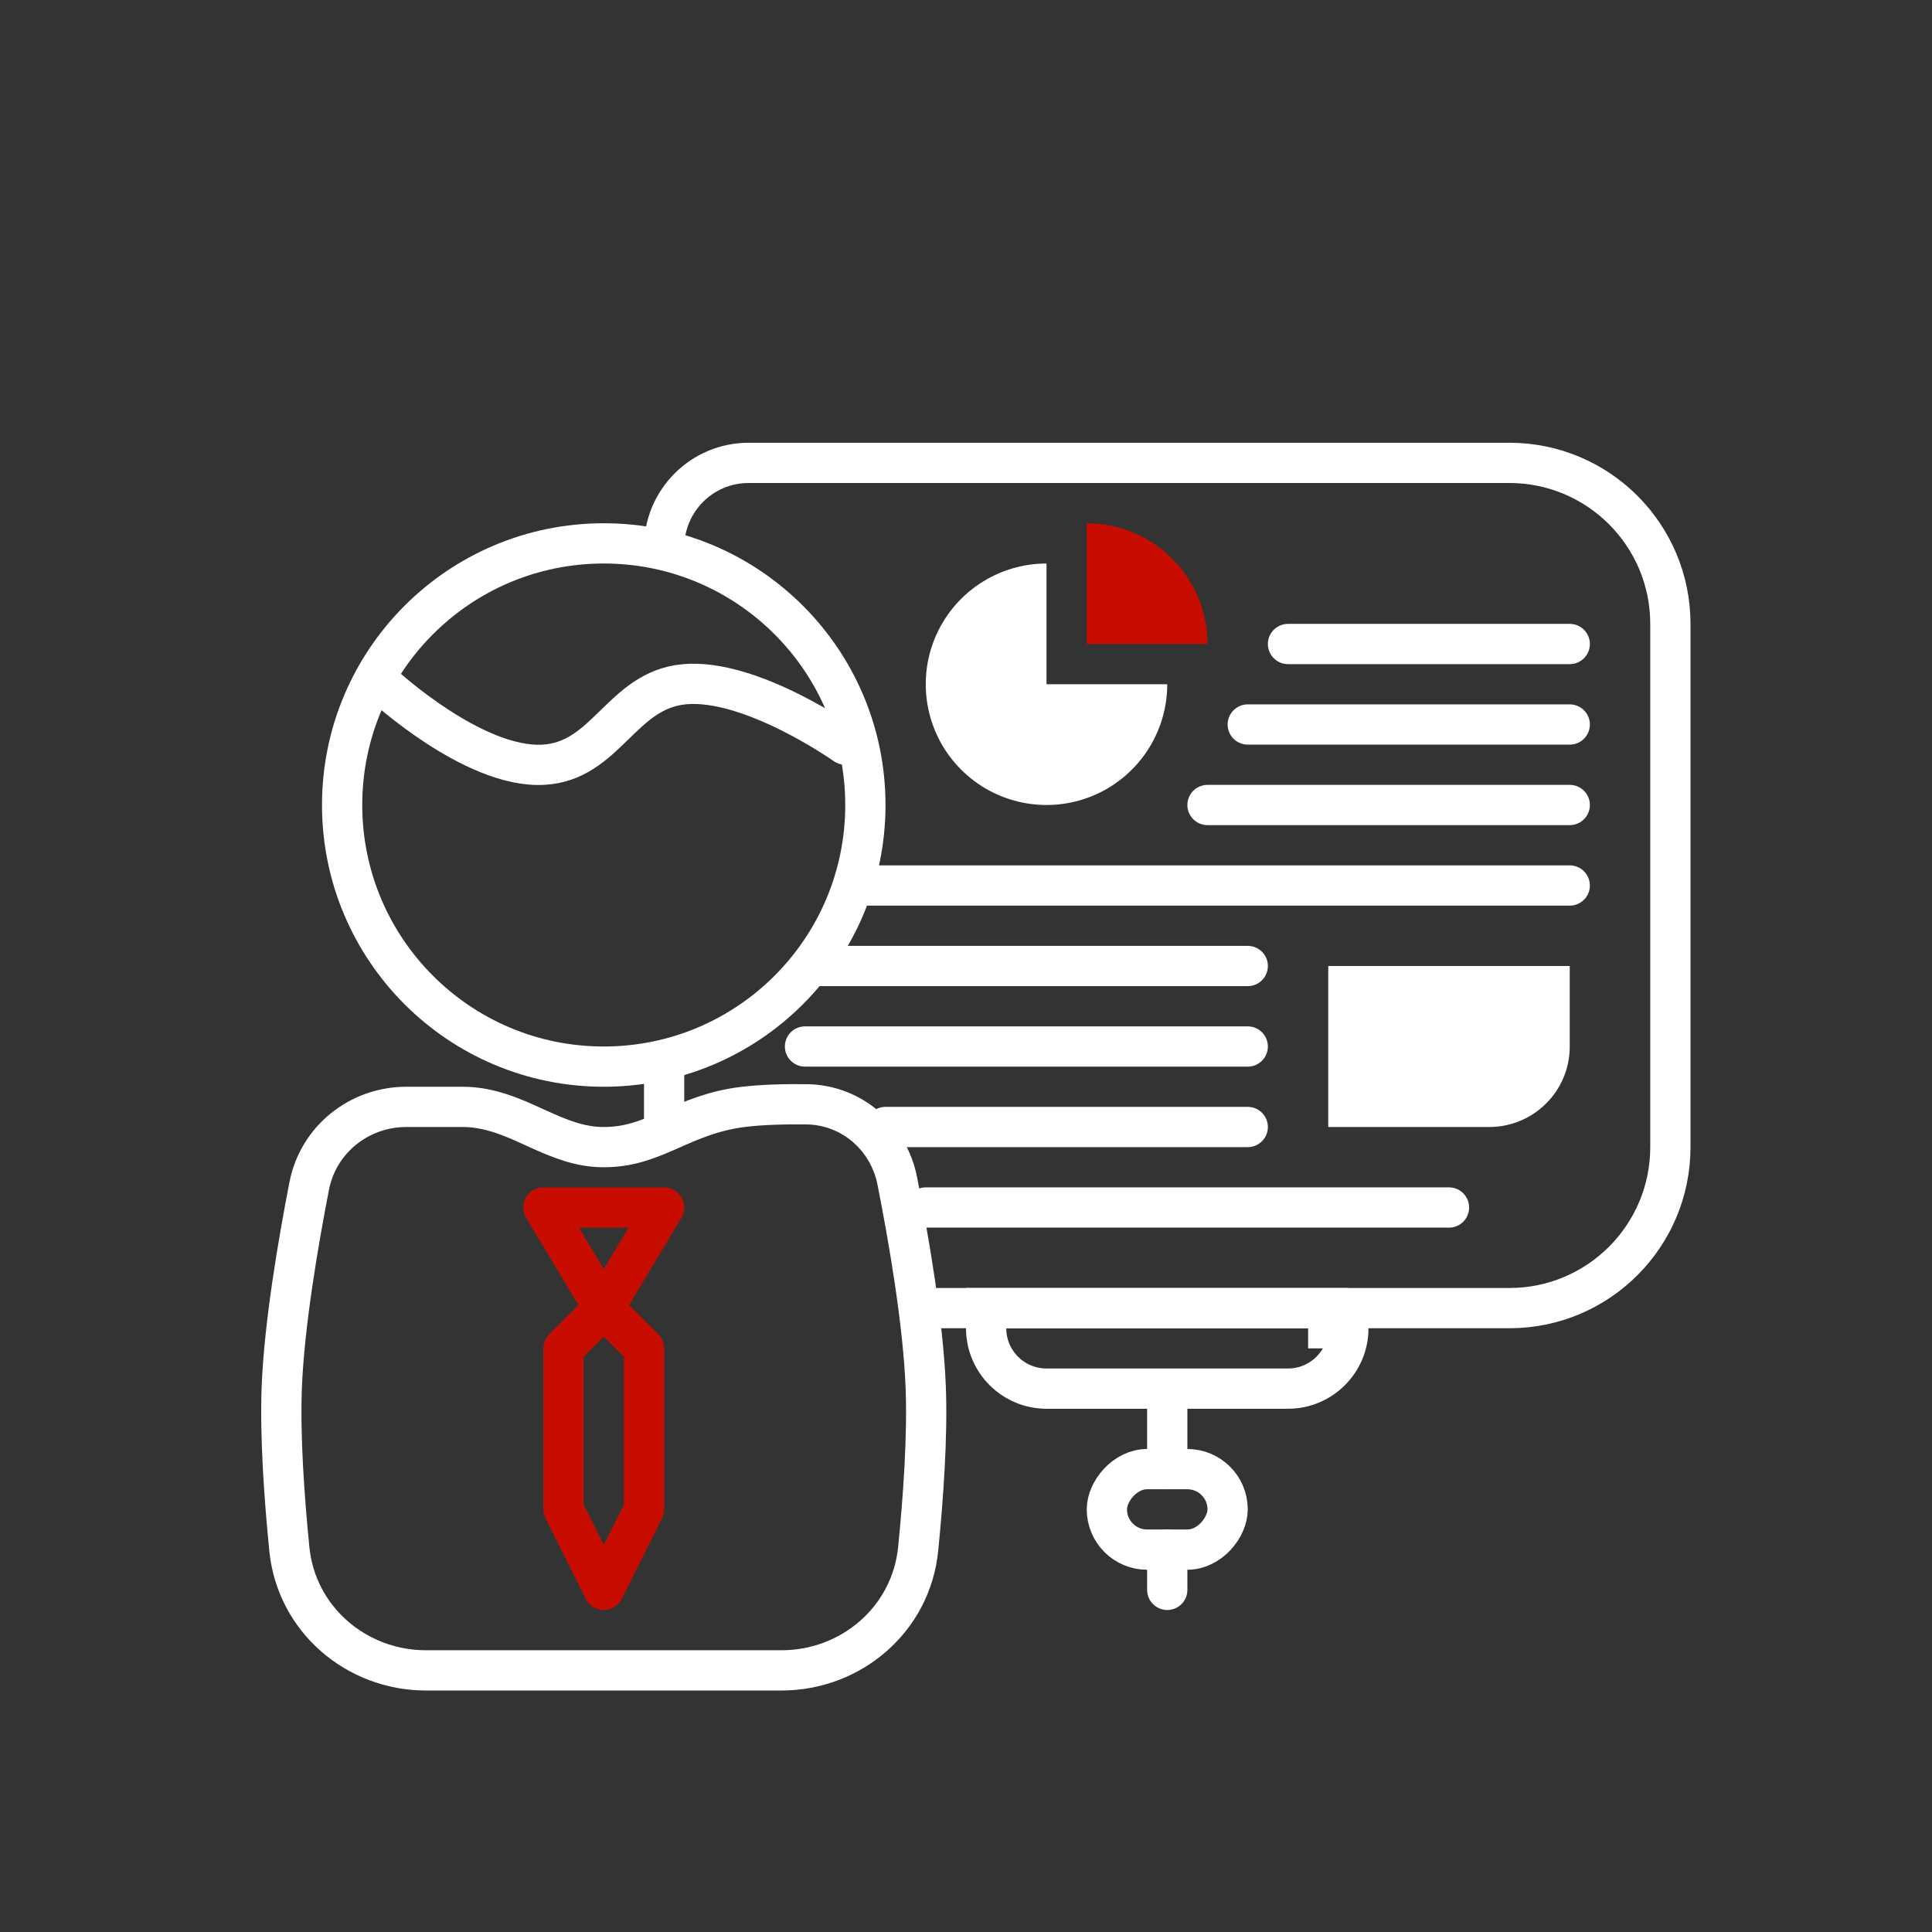 <?xml version="1.0" encoding="UTF-8"?> <svg xmlns="http://www.w3.org/2000/svg" width="48" height="48" viewBox="0 0 48 48" fill="none"><rect x="0" y="0" width="48" height="48" fill="#333333" stroke="none"/> <circle cx="15" cy="20" r="6.5" stroke="white"></circle> <path d="M9.5 17C9.5 17 11.756 19.097 13.5 19C15.072 18.913 15.433 17.148 17 17C18.661 16.844 21 18.5 21 18.5" stroke="white" stroke-linecap="round" stroke-linejoin="round"></path> <path d="M16.5 30H13.5L15 32.5L16.5 30Z" stroke="#C70C00" stroke-linecap="round" stroke-linejoin="round"></path> <path d="M14 33.5L15 32.5L16 33.5V37.5L15 39.5L14 37.5V33.5Z" stroke="#C70C00" stroke-linecap="round" stroke-linejoin="round"></path> <path d="M16.5 13.6V13.6C16.5 12.44 17.44 11.5 18.6 11.5H37.5C39.709 11.5 41.5 13.291 41.5 15.5V28.5C41.5 30.709 39.709 32.5 37.5 32.5H22.75M16.5 28.3V26.2" stroke="white"></path> <path d="M25 32.5H24.5V33C24.5 33.828 25.172 34.5 26 34.5H32C32.828 34.5 33.5 33.828 33.5 33H33V32.5H25Z" stroke="white"></path> <rect x="-0.5" y="0.5" width="3" height="2" rx="1" transform="matrix(1 0 0 -1 28 39)" stroke="white"></rect> <path d="M26 14C25.407 14 24.827 14.176 24.333 14.506C23.84 14.835 23.455 15.304 23.228 15.852C23.001 16.4 22.942 17.003 23.058 17.585C23.173 18.167 23.459 18.702 23.879 19.121C24.298 19.541 24.833 19.827 25.415 19.942C25.997 20.058 26.6 19.999 27.148 19.772C27.696 19.545 28.165 19.16 28.494 18.667C28.824 18.173 29 17.593 29 17H26L26 14Z" fill="white"></path> <path d="M30 16C30 15.606 29.922 15.216 29.772 14.852C29.621 14.488 29.4 14.157 29.121 13.879C28.843 13.6 28.512 13.379 28.148 13.228C27.784 13.078 27.394 13 27 13L27 16L30 16Z" fill="#C70C00"></path> <path d="M32 16L39 16" stroke="white" stroke-linecap="round" stroke-linejoin="round"></path> <path d="M31 18L39 18" stroke="white" stroke-linecap="round" stroke-linejoin="round"></path> <path d="M30 20L39 20" stroke="white" stroke-linecap="round" stroke-linejoin="round"></path> <path d="M21.401 22L39 22" stroke="white" stroke-linecap="round" stroke-linejoin="round"></path> <path d="M20.222 24L31 24" stroke="white" stroke-linecap="round" stroke-linejoin="round"></path> <path d="M20 26L31 26" stroke="white" stroke-linecap="round" stroke-linejoin="round"></path> <path d="M22 28L31 28" stroke="white" stroke-linecap="round" stroke-linejoin="round"></path> <path d="M23 30L36 30" stroke="white" stroke-linecap="round" stroke-linejoin="round"></path> <path d="M10.582 41.5H19.418C21.145 41.5 22.636 40.233 22.811 38.487C22.937 37.225 23.046 35.704 23 34.481C22.939 32.855 22.565 30.717 22.292 29.337C22.08 28.259 21.162 27.45 20.042 27.436C19.52 27.43 18.93 27.442 18.437 27.504C17.717 27.595 17.165 27.839 16.691 28.049C16.645 28.069 16.599 28.089 16.554 28.109C16.047 28.33 15.603 28.5 15 28.5C14.408 28.5 13.914 28.295 13.363 28.045C13.33 28.03 13.296 28.014 13.262 27.999C12.761 27.77 12.17 27.5 11.5 27.5H11.497H11.494H11.491H11.487H11.484H11.481H11.478H11.475H11.471H11.468H11.465H11.462H11.459H11.456H11.452H11.449H11.446H11.443H11.44H11.437H11.433H11.43H11.427H11.424H11.421H11.418H11.415H11.411H11.408H11.405H11.402H11.399H11.396H11.393H11.39H11.386H11.383H11.38H11.377H11.374H11.371H11.368H11.365H11.362H11.359H11.355H11.352H11.349H11.346H11.343H11.34H11.337H11.334H11.331H11.328H11.325H11.322H11.319H11.316H11.312H11.309H11.306H11.303H11.3H11.297H11.294H11.291H11.288H11.285H11.282H11.279H11.276H11.273H11.27H11.267H11.264H11.261H11.258H11.255H11.252H11.249H11.246H11.243H11.24H11.237H11.234H11.231H11.228H11.225H11.222H11.219H11.216H11.213H11.21H11.207H11.204H11.201H11.198H11.195H11.192H11.189H11.186H11.183H11.18H11.177H11.174H11.171H11.168H11.165H11.162H11.159H11.157H11.154H11.151H11.148H11.145H11.142H11.139H11.136H11.133H11.13H11.127H11.124H11.121H11.118H11.116H11.113H11.11H11.107H11.104H11.101H11.098H11.095H11.092H11.089H11.086H11.084H11.081H11.078H11.075H11.072H11.069H11.066H11.063H11.06H11.058H11.055H11.052H11.049H11.046H11.043H11.04H11.037H11.035H11.032H11.029H11.026H11.023H11.02H11.018H11.015H11.012H11.009H11.006H11.003H11.001H10.998H10.995H10.992H10.989H10.986H10.983H10.981H10.978H10.975H10.972H10.969H10.966H10.964H10.961H10.958H10.955H10.952H10.95H10.947H10.944H10.941H10.938H10.936H10.933H10.93H10.927H10.924H10.922H10.919H10.916H10.913H10.911H10.908H10.905H10.902H10.899H10.897H10.894H10.891H10.888H10.886H10.883H10.88H10.877H10.874H10.872H10.869H10.866H10.863H10.861H10.858H10.855H10.852H10.85H10.847H10.844H10.841H10.839H10.836H10.833H10.83H10.828H10.825H10.822H10.819H10.817H10.814H10.811H10.809H10.806H10.803H10.8H10.798H10.795H10.792H10.79H10.787H10.784H10.781H10.779H10.776H10.773H10.771H10.768H10.765H10.762H10.76H10.757H10.754H10.752H10.749H10.746H10.743H10.741H10.738H10.735H10.733H10.73H10.727H10.725H10.722H10.719H10.717H10.714H10.711H10.709H10.706H10.703H10.7H10.698H10.695H10.693H10.69H10.687H10.684H10.682H10.679H10.677H10.674H10.671H10.668H10.666H10.663H10.661H10.658H10.655H10.653H10.65H10.647H10.645H10.642H10.639H10.637H10.634H10.632H10.629H10.626H10.623H10.621H10.618H10.616H10.613H10.61H10.608H10.605H10.602H10.6H10.597H10.595H10.592H10.589H10.587H10.584H10.582H10.579H10.576H10.574H10.571H10.568H10.566H10.563H10.56H10.558H10.555H10.553H10.55H10.547H10.545H10.542H10.54H10.537H10.534H10.532H10.529H10.527H10.524H10.521H10.519H10.516H10.514H10.511H10.508H10.506H10.503H10.501H10.498H10.496H10.493H10.49H10.488H10.485H10.483H10.48H10.477H10.475H10.472H10.47H10.467H10.465H10.462H10.459H10.457H10.454H10.452H10.449H10.447H10.444H10.441H10.439H10.436H10.434H10.431H10.429H10.426H10.424H10.421H10.418H10.416H10.413H10.411H10.408H10.405H10.403H10.4H10.398H10.395H10.393H10.39H10.388H10.385H10.383H10.38H10.377H10.375H10.372H10.37H10.367H10.365H10.362H10.36H10.357H10.354H10.352H10.349H10.347H10.344H10.342H10.339H10.337H10.334H10.332H10.329H10.327H10.324H10.322H10.319H10.316H10.314H10.311H10.309H10.306H10.304H10.301H10.299H10.296H10.294H10.291H10.289H10.286H10.284H10.281H10.278H10.276H10.273H10.271H10.268H10.266H10.263H10.261H10.258H10.256H10.253H10.251H10.248H10.246H10.243H10.241H10.238H10.236H10.233H10.231H10.228H10.226H10.223H10.22H10.218H10.216H10.213H10.21H10.208H10.205H10.203H10.2H10.198H10.195H10.193H10.19H10.188H10.185H10.183H10.18H10.178H10.175H10.173H10.17H10.168H10.165H10.163H10.16H10.158H10.155H10.153H10.15H10.148H10.145H10.143H10.14H10.138H10.135H10.133H10.13H10.128H10.125H10.123H10.12H10.118H10.115H10.113H10.11H10.108H10.105H10.103H10.1H10.098H10.095H10.093C8.93 27.5 7.909 28.305 7.683 29.462C7.414 30.843 7.06 32.903 7 34.481C6.955 35.704 7.063 37.225 7.189 38.487C7.364 40.233 8.855 41.5 10.582 41.5Z" stroke="white"></path> <path d="M29 35V36.5M29 38.5V39.5" stroke="white" stroke-linecap="round" stroke-linejoin="round"></path> <path d="M33 24H39V26C39 27.105 38.105 28 37 28H33V24Z" fill="white"></path> </svg> 
